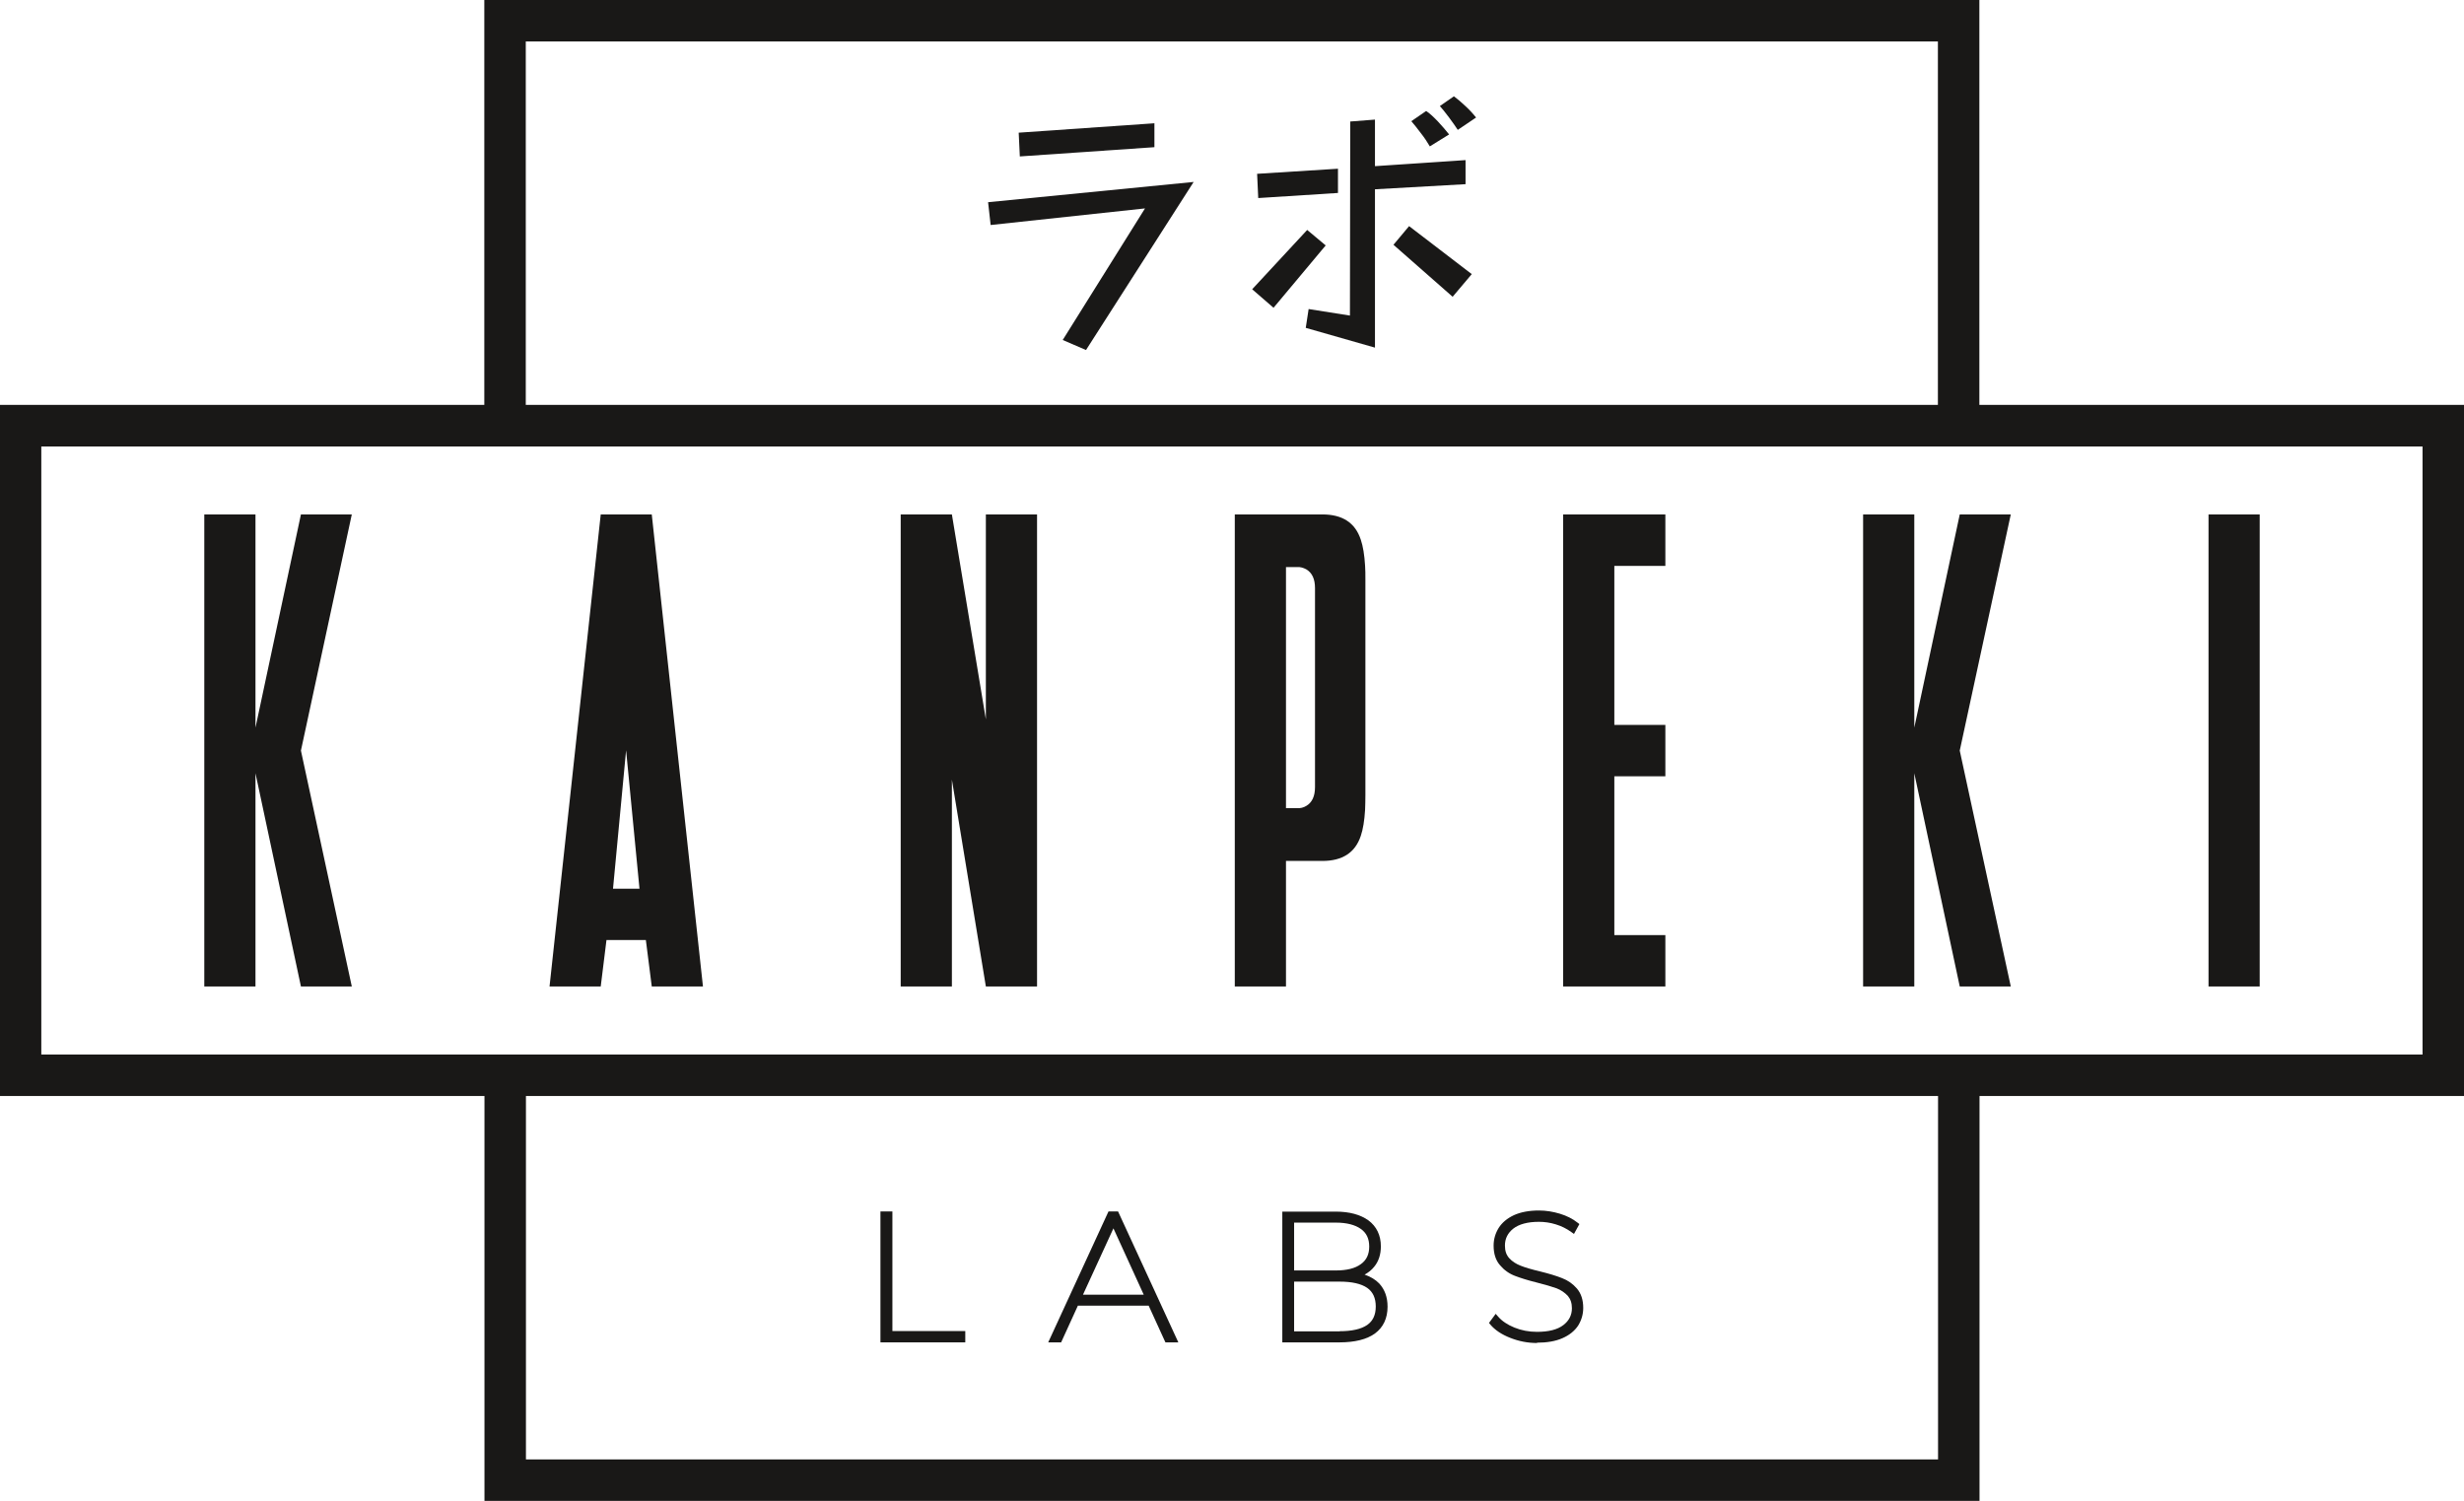 <?xml version="1.0" encoding="UTF-8"?>
<svg id="Layer_2" data-name="Layer 2" xmlns="http://www.w3.org/2000/svg" viewBox="0 0 154.51 94.13">
  <defs>
    <style>
      .cls-1 {
        fill: #191817;
        stroke-width: 0px;
      }
    </style>
  </defs>
  <g id="Layer_1-2" data-name="Layer 1">
    <g>
      <path class="cls-1" d="m121.53,91.52H32.98v-24.1h-2.6v26.7h93.75v-26.7h-2.6v24.1ZM30.37,0v26.69h2.6V2.6h88.55v24.08h2.6V0H30.37Z"/>
      <polygon class="cls-1" points="55.21 84.18 55.21 75.97 55.96 75.97 55.96 83.47 60.53 83.47 60.53 84.18 55.21 84.18"/>
      <polygon class="cls-1" points="55.39 76.15 55.77 76.15 55.77 83.65 60.35 83.65 60.35 83.99 55.39 83.99 55.39 76.15"/>
      <path class="cls-1" d="m73.08,84.18l-1.05-2.3h-4.44l-1.05,2.3h-.81l3.78-8.21h.6l3.78,8.21h-.81Zm-1.36-2.99l-1.9-4.16-1.91,4.16h3.81Z"/>
      <path class="cls-1" d="m72.14,81.7h-4.67l-1.05,2.3h-.41l3.61-7.84h.37l3.61,7.84h-.41l-1.05-2.3Zm-.14-.32l-2.18-4.78-2.2,4.78h4.38Z"/>
      <path class="cls-1" d="m80.41,84.18v-8.2h3.35c.86,0,1.55.19,2.05.55.51.38.78.93.78,1.63,0,.51-.14.94-.42,1.28-.16.2-.36.36-.6.49.38.13.69.32.92.56.34.37.52.85.52,1.45,0,.73-.27,1.3-.79,1.68-.5.37-1.26.56-2.24.56h-3.57Zm3.59-.7c.77,0,1.35-.13,1.73-.39.36-.25.54-.63.54-1.16s-.18-.92-.54-1.17c-.38-.26-.96-.39-1.73-.39h-2.85v3.12h2.85Zm-.23-3.81c.68,0,1.21-.13,1.57-.4.35-.25.52-.61.52-1.1s-.17-.85-.52-1.1c-.36-.26-.89-.4-1.57-.4h-2.62v3h2.62Z"/>
      <path class="cls-1" d="m86.35,80.61c.31.33.47.77.47,1.33,0,.67-.24,1.18-.71,1.53-.48.35-1.19.53-2.13.53h-3.39v-7.84h3.17c.82,0,1.47.17,1.94.51.47.34.7.84.7,1.48,0,.47-.12.86-.38,1.16-.25.31-.6.52-1.05.65.61.1,1.07.31,1.38.65m-5.39-4.12v3.36h2.8c.72,0,1.28-.14,1.67-.43.39-.29.59-.7.59-1.25s-.2-.96-.59-1.25c-.39-.29-.95-.43-1.67-.43h-2.8Zm4.86,6.74c.41-.28.61-.72.61-1.31s-.21-1.04-.61-1.32c-.41-.28-1.02-.43-1.83-.43h-3.03v3.48h3.03c.81,0,1.42-.14,1.83-.43"/>
      <path class="cls-1" d="m96.39,84.22c-.59,0-1.15-.11-1.68-.32-.54-.21-.96-.49-1.25-.83l-.09-.11.42-.57.15.17c.24.28.58.51,1.02.69.44.18.92.27,1.42.27.73,0,1.29-.14,1.66-.43.35-.27.53-.62.53-1.05,0-.33-.09-.58-.26-.78-.19-.2-.42-.36-.7-.47-.31-.11-.72-.23-1.23-.36-.57-.14-1.04-.29-1.38-.42-.37-.14-.69-.37-.94-.67-.27-.31-.4-.72-.4-1.23,0-.4.11-.77.32-1.11.21-.33.53-.6.96-.8.42-.19.95-.29,1.56-.29.44,0,.88.07,1.31.2.43.13.81.32,1.11.56l.12.09-.34.62-.17-.12c-.29-.21-.61-.37-.97-.48-.35-.11-.71-.16-1.06-.16-.71,0-1.25.15-1.61.43-.35.28-.52.63-.52,1.06,0,.34.09.59.27.79.19.21.43.36.71.47.3.12.71.24,1.22.36.57.14,1.03.28,1.38.42.37.14.68.36.94.66.26.31.39.71.39,1.21,0,.4-.11.77-.32,1.11-.22.33-.55.6-.99.79-.43.19-.97.28-1.59.28"/>
      <path class="cls-1" d="m94.78,83.74c-.51-.2-.9-.46-1.18-.78l.2-.27c.26.3.62.54,1.09.73.46.19.96.29,1.49.29.78,0,1.37-.15,1.77-.46.4-.31.6-.71.6-1.19,0-.37-.1-.67-.31-.9-.21-.23-.46-.4-.77-.52-.3-.11-.72-.24-1.25-.36-.57-.14-1.02-.28-1.36-.41-.34-.13-.63-.34-.87-.62-.24-.28-.36-.65-.36-1.11,0-.37.1-.7.29-1.01.19-.31.49-.55.89-.73.4-.18.89-.28,1.49-.28.42,0,.84.06,1.26.19.41.13.76.3,1.05.53l-.17.3c-.3-.22-.65-.39-1.02-.51-.38-.12-.75-.17-1.11-.17-.76,0-1.33.16-1.72.47-.39.32-.58.72-.58,1.2,0,.38.1.69.32.91.21.23.47.4.78.52.31.12.72.24,1.24.37.56.14,1.02.28,1.36.41.34.13.63.33.86.61.23.27.35.64.35,1.09,0,.37-.1.7-.3,1.01-.2.31-.5.55-.91.73-.41.18-.91.27-1.52.27-.57,0-1.1-.1-1.61-.3"/>
      <path class="cls-1" d="m71.79,13.07l-9.67,1.04-.16-1.43,12.89-1.27-6.75,10.54-1.46-.63,5.16-8.25Zm-7.91-4.75l8.51-.59v1.5l-8.44.58-.07-1.49Z"/>
      <path class="cls-1" d="m81.97,14.42l1.16.97-3.27,3.91-1.34-1.16,3.44-3.71Zm-3.14-3.52l5.07-.32v1.52l-5,.32-.07-1.52Zm3.23,8.48l2.59.41.02-12.17,1.55-.12v2.92l5.68-.38v1.51l-5.68.32v9.93l-4.34-1.24.18-1.18Zm6.3-5.2l3.93,3.01-1.2,1.42-3.71-3.26.98-1.17Zm1.3-5c-.15-.26-.34-.55-.57-.84-.23-.3-.42-.55-.59-.74l.93-.64c.23.15.47.38.74.66.27.29.5.56.7.81l-1.21.75Zm1.75-1.04c-.14-.22-.33-.48-.55-.78-.23-.31-.42-.54-.57-.71l.88-.61c.24.18.48.38.73.62.25.23.47.47.66.71l-1.14.77Z"/>
      <path class="cls-1" d="m154.51,68.73H0V25.39h154.51v43.34ZM2.59,66.13h149.32V28H2.59v38.13Z"/>
      <path class="cls-1" d="m141.7,61.86h-3.21v-29.6h3.21v29.6Zm-15.61-29.6h-3.2l-2.85,13.37v-13.37h-3.21v29.6h3.21v-13.37l2.85,13.37h3.2l-3.2-14.79,3.2-14.81Zm-21.66,3.23v-3.23h-6.41v29.6h6.41v-3.22h-3.2v-9.96h3.2v-3.22h-3.2v-9.97h3.2Zm-18.81.9c0-.36,0-.66-.02-.92-.04-.67-.13-1.22-.27-1.63-.35-1.06-1.15-1.58-2.41-1.58h-5.49v29.6h3.21v-7.87h2.28c1.26,0,2.06-.52,2.41-1.57.14-.41.23-.96.27-1.63.01-.27.02-.56.02-.93v-13.47Zm-3.16,12.97c0,.58-.19.97-.55,1.18-.18.11-.37.15-.56.14h-.71v-15.12h.71c.19-.01.37.04.56.14.37.22.55.61.55,1.18v12.47Zm-20.64-17.1v12.85l-2.13-12.85h-3.21v29.6h3.21v-12.97l2.13,12.97h3.21v-29.6h-3.21Zm-20.95,29.6h3.21l-3.21-29.6h-3.2l-3.21,29.6h3.21l.36-2.91h2.47l.37,2.91Zm-2.43-6.13l.82-8.68.84,8.68h-1.67Zm-16.38-23.47h-3.19l-2.85,13.37v-13.37h-3.21v29.6h3.21v-13.37l2.85,13.37h3.19l-3.19-14.79,3.19-14.81Z"/>
    </g>
  </g>
</svg>